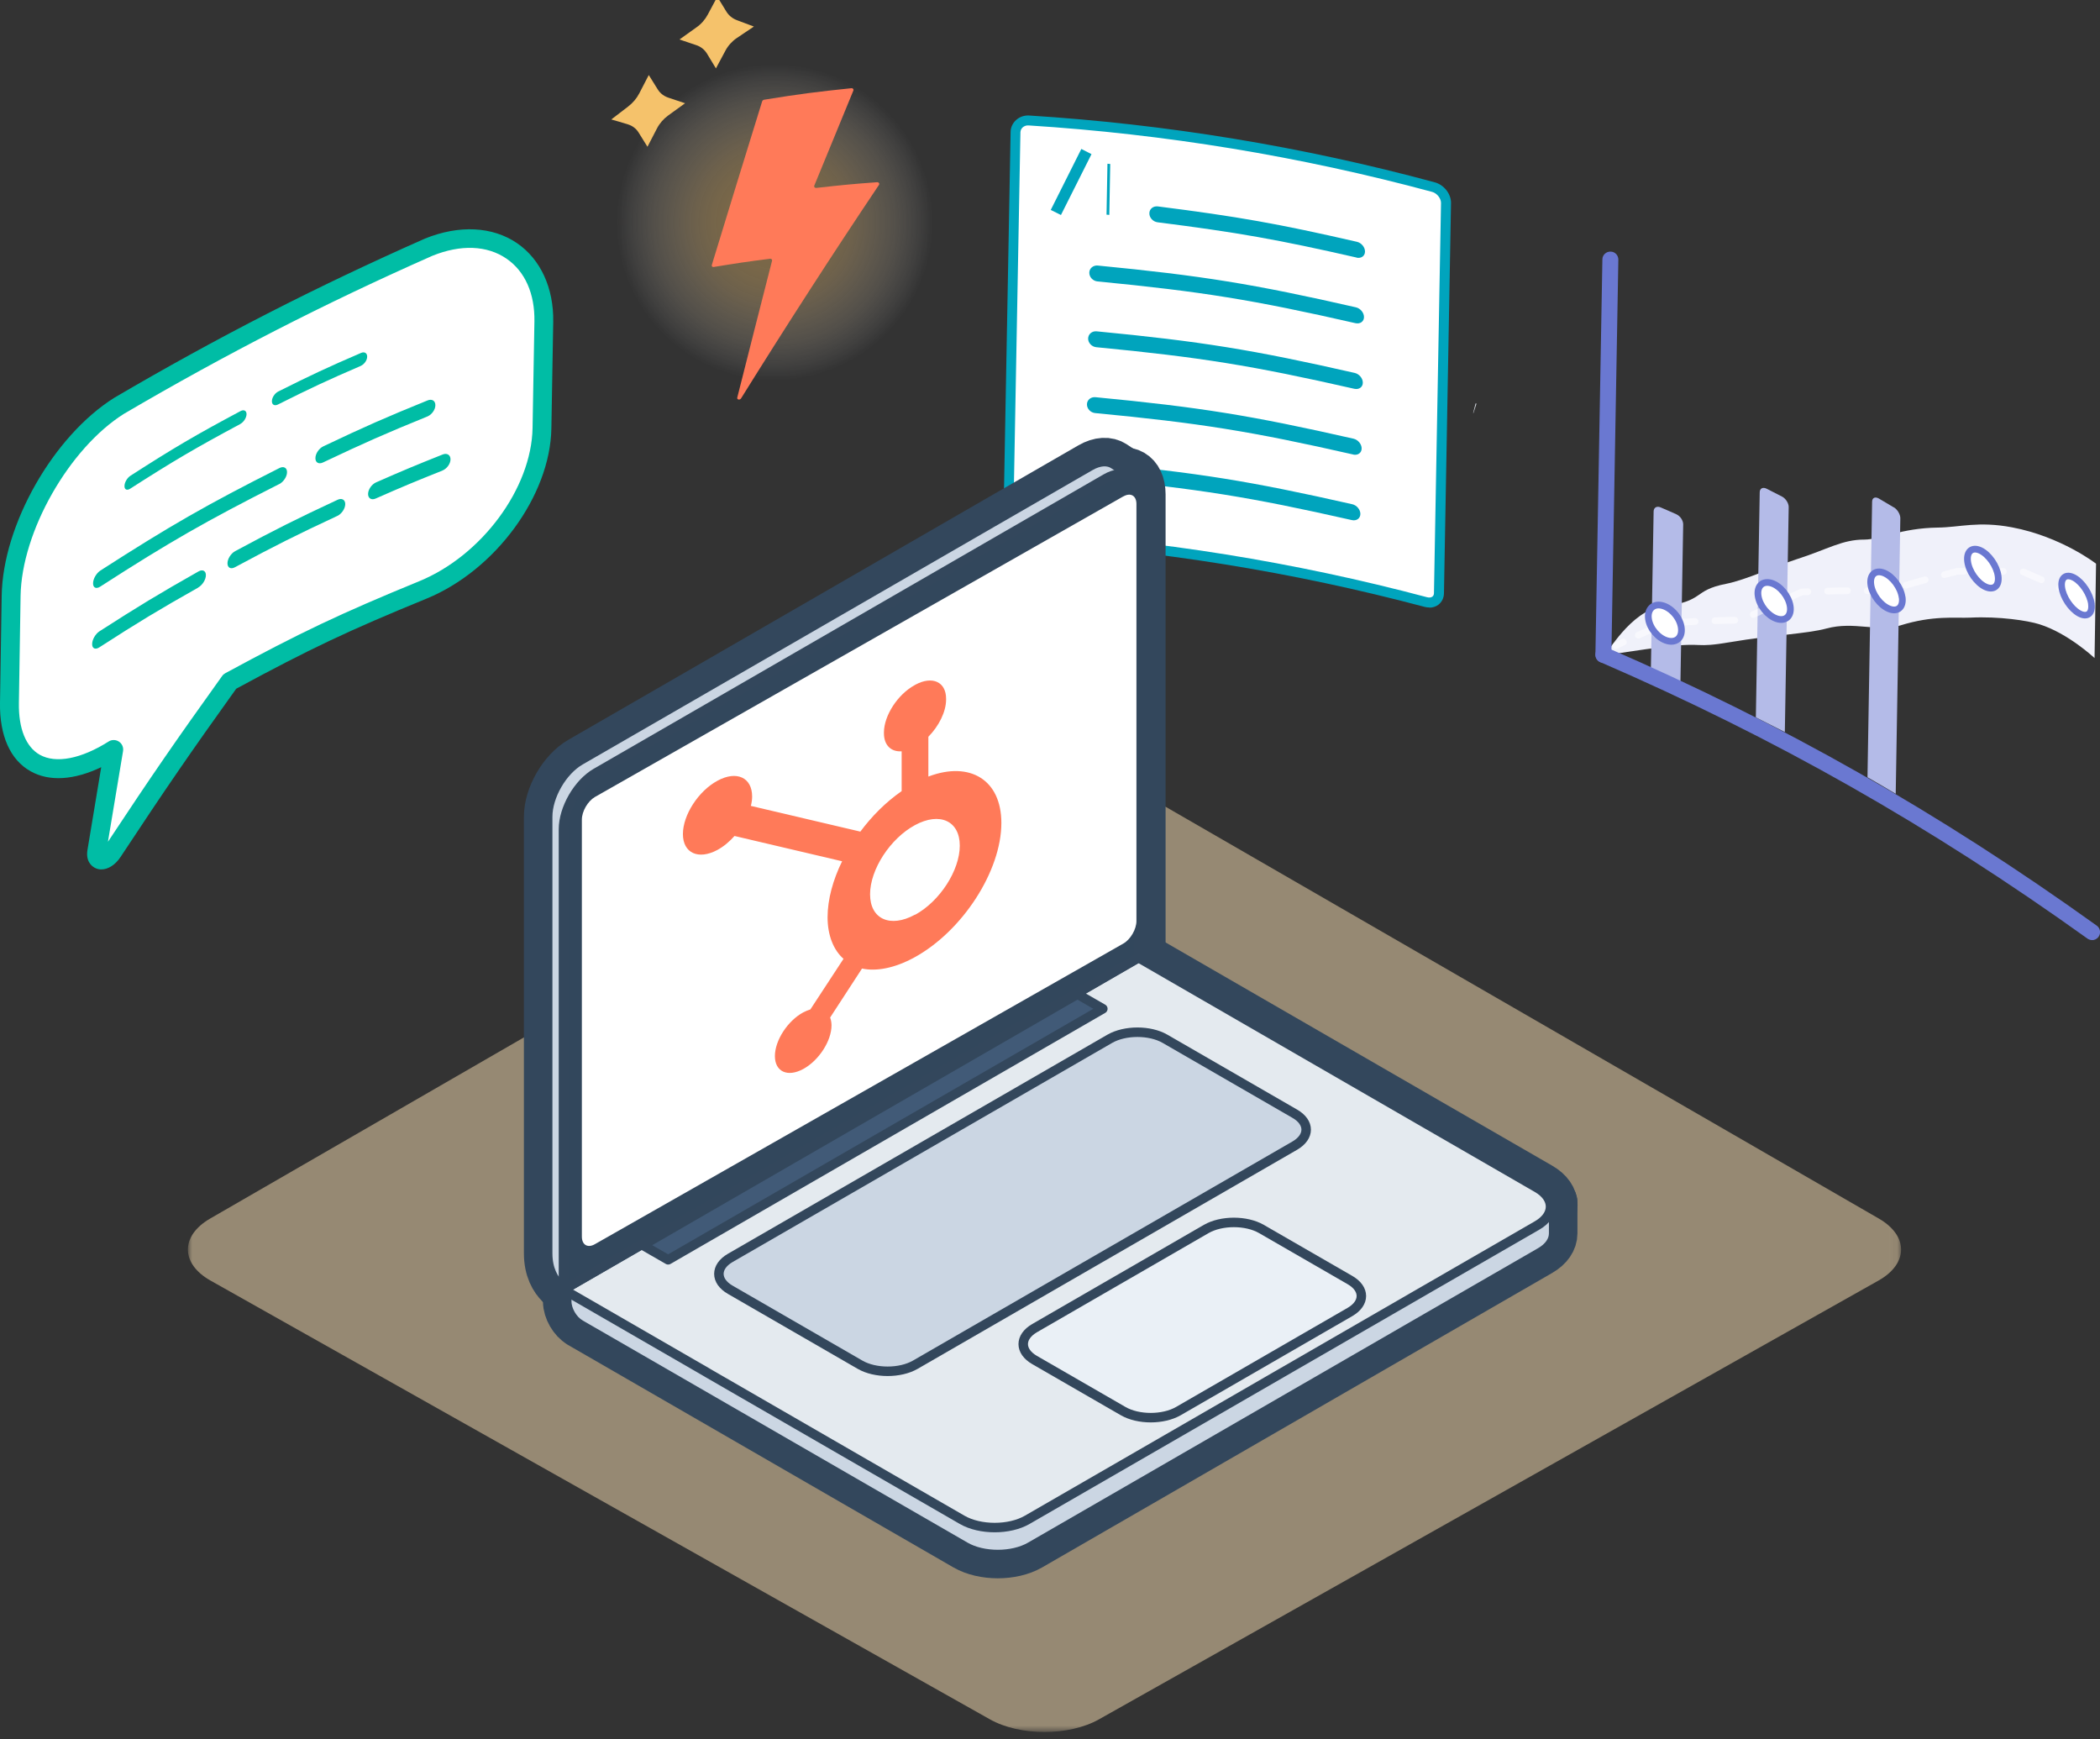 <svg id="a" xmlns="http://www.w3.org/2000/svg" viewBox="0 0 250 207" width="250" height="207">
    <rect x="0" y="0" width="250" height="207" fill="#333333" stroke="none"/>
    <defs>
        <style>
            .aq{stroke-width:5.66px}.aq,.as,.at,.av{stroke-linecap:round;stroke-linejoin:round}.aq,.as,.av{fill:none}.aq,.as{stroke:#33475c}.at{stroke:#6a78d1}.at,.ay{fill:#fff}.as{stroke-width:1.13px}.ay,.bc,.bd,.bh,.bi,.bj,.bl,.bm,.bn{stroke-width:0}.ay,.bc,.bd{fill-rule:evenodd}.at,.av{stroke-width:.8px}.av{stroke:#fff}.bc{fill:#415a77}.bd{fill:#cbd6e3}.bh{fill:#b4bbe8}.bi{fill:#00a4bd}.bj{fill:#ff7a59}.bl{fill:#f5c26b}.bm{fill:#00bda5}.bn{fill:#6a78d1}
        </style>
        <radialGradient id="b" cx="92.12" cy="5.16" fx="92.12" fy="5.16" r="24.14" gradientTransform="rotate(1 -1128.02 21.877)" gradientUnits="userSpaceOnUse">
            <stop offset=".17" stop-color="#f5c26b"/>
            <stop offset=".23" stop-color="#f5c36e" stop-opacity=".98"/>
            <stop offset=".31" stop-color="#f5c778" stop-opacity=".91"/>
            <stop offset=".4" stop-color="#f7ce89" stop-opacity=".79"/>
            <stop offset=".49" stop-color="#f8d8a1" stop-opacity=".63"/>
            <stop offset=".6" stop-color="#fae4bf" stop-opacity=".43"/>
            <stop offset=".71" stop-color="#fdf3e4" stop-opacity=".18"/>
            <stop offset=".78" stop-color="#fff" stop-opacity="0"/>
        </radialGradient>
        <mask id="d" x="22.38" y="89.9" width="203.95" height="116.27" maskUnits="userSpaceOnUse">
            <g id="e">
                <path id="f" class="ay" d="M226.33 206.17V89.9H22.38v116.27h203.95z"/>
            </g>
        </mask>
    </defs>
    <path d="M115.94 24.7c-.07-12.63-10.82-22.62-23.52-21.15-13.26 1.54-23.35 15.27-23.98 27.59-.64 12.52 11.49 19.99 23.15 18.04 11.67-1.95 24.42-11.41 24.35-24.48z" fill="url(#b)" opacity=".37" stroke-width="0"/>
    <path class="bl" d="M77.24 8.94c.42.68.63 1.02 1.06 1.7.29.47.74.81 1.28.99.79.26 1.19.39 1.98.66-.81.58-1.21.87-2.02 1.46-.56.41-1.02.94-1.33 1.54l-1.13 2.18c-.42-.68-.63-1.02-1.06-1.7-.29-.47-.73-.8-1.28-.97-.79-.24-1.18-.36-1.97-.58.8-.62 1.2-.93 2.01-1.54.55-.42 1.01-.96 1.32-1.56.45-.88.68-1.31 1.13-2.18zM85.39-.39c.43.7.64 1.05 1.07 1.75.29.48.74.85 1.29 1.05l2 .75c-.82.54-1.22.82-2.04 1.37-.56.38-1.02.89-1.34 1.48-.45.85-.68 1.27-1.14 2.13-.43-.7-.64-1.05-1.06-1.75-.29-.48-.74-.84-1.29-1.02-.8-.27-1.19-.41-1.99-.67.81-.58 1.21-.87 2.03-1.45.56-.39 1.02-.92 1.33-1.5.45-.85.68-1.28 1.14-2.13z"/>
    <path class="bj" d="M101.36 10.5c-4.17.43-6.24.7-10.39 1.37-.11.02-.21.1-.24.2-2.4 7.75-3.6 11.64-5.99 19.47-.05.15.07.27.23.24 2.67-.44 4.01-.64 6.7-.98.16-.02.28.1.24.24-1.66 6.49-2.49 9.75-4.14 16.28-.07.26.31.34.46.09 5.32-8.55 10.79-17.03 16.4-25.39.11-.16-.02-.34-.21-.33-2.9.21-4.35.35-7.24.68-.18.02-.3-.12-.24-.28 1.86-4.55 2.79-6.81 4.65-11.31.06-.16-.06-.3-.24-.28h.01z"/>
    <path d="M191.11 78s3.13-5.35 6.67-5.78c5.34-.65 3.57-1.92 7.73-2.73 2.31-.45 6.04-2.17 8.4-2.93 3.69-1.18 5.39-2.34 8.05-2.33 1.83 0 4.36-1.37 8.73-1.43 2.63-.03 4.8-.79 8.83-.03 5.88 1.11 10.01 4.33 10.01 4.33-.07 4.49-.11 6.74-.18 11.23 0 0-3.14-2.95-6.56-4.02-1.4-.44-4.78-.96-8.25-.79-1.77.08-4.37-.3-8.32.93-2.64.82-5.49-.53-8.77.36-2.37.64-6.55.79-11.3 1.6-4.75.81-2.9-.02-8.1.59-2.31.27-6.93 1-6.93 1z" fill="#f0f1fa" stroke-width="0"/>
    <path class="bh" d="M199.58 61.22c-.75-.33-1.12-.5-1.88-.82-.45-.2-.83.01-.84.47-.13 7.59-.2 11.38-.33 18.97 1.41.6 2.12.91 3.52 1.54.13-7.59.2-11.38.33-18.97 0-.45-.35-.99-.81-1.19z"/>
    <path class="bn" d="M190.88 78.89h-.02c-.53 0-.94-.44-.93-.97l.83-47.04c0-.52.43-.93.95-.93h.02c.53 0 .94.44.93.97l-.83 47.04c0 .52-.43.93-.95.93z"/>
    <path class="bn" d="M249.05 111.9c-.19 0-.38-.06-.55-.18-18.71-13.41-37.14-23.87-58-32.91-.48-.21-.7-.77-.49-1.25.21-.48.77-.7 1.25-.49 20.99 9.09 39.53 19.61 58.35 33.11.43.31.52.9.22 1.33-.19.26-.48.4-.77.4z"/>
    <path class="bh" d="M212.15 59.11c-.73-.38-1.1-.56-1.84-.94-.45-.22-.81-.04-.82.42-.18 10.72-.28 16.08-.46 26.8 1.38.69 2.07 1.04 3.45 1.75.18-10.72.27-16.08.46-26.79 0-.45-.35-1.01-.79-1.24zM225.46 60.4c-.72-.43-1.07-.64-1.79-1.06-.43-.25-.79-.09-.8.36l-.55 32.82c1.35.78 2.02 1.17 3.36 1.97l.55-32.81c0-.45-.34-1.03-.77-1.29z"/>
    <g opacity=".5">
        <path class="av" d="M192.35 76.86l.91-.43"/>
        <path d="M195.04 75.61c1.26-.58 1.9-.86 3.16-1.43 3.68-.23 5.51-.3 9.15-.37 2.88-1.39 4.31-2.06 7.15-3.35 4.08-.15 6.1-.18 10.1-.13 3.39-1 5.07-1.47 8.4-2.32 3.18-.04 4.76-.02 7.88.07 2.44 1.05 3.65 1.6 6.05 2.73" stroke="#fff" stroke-width=".8" stroke-dasharray="0 0 2.36 2.36" fill="none" stroke-linecap="round" stroke-linejoin="round"/>
        <path class="av" d="M247.96 71.31c.42.2.63.3 1.04.5"/>
    </g>
    <path class="at" d="M200.15 74.7c.17 1.16-.56 1.86-1.64 1.58-1.08-.28-2.09-1.44-2.26-2.6-.17-1.16.57-1.88 1.65-1.6 1.08.28 2.09 1.45 2.25 2.61zM213.12 72.17c.17 1.17-.55 1.83-1.61 1.48-1.05-.35-2.05-1.57-2.21-2.73-.17-1.17.56-1.84 1.61-1.5s2.04 1.58 2.21 2.75zM226.45 71.1c.16 1.18-.54 1.79-1.57 1.37-1.03-.42-2-1.7-2.16-2.88-.16-1.18.54-1.8 1.57-1.39 1.03.42 1.99 1.72 2.15 2.9zM237.87 68.56c.16 1.19-.52 1.76-1.53 1.28-1-.48-1.95-1.82-2.1-3.01s.53-1.77 1.53-1.3c1 .48 1.94 1.84 2.1 3.03z"/>
    <path d="M248.97 71.89c.15 1.17-.51 1.66-1.48 1.11-.97-.55-1.89-1.92-2.04-3.09s.51-1.67 1.49-1.13c.97.54 1.88 1.94 2.04 3.11z" fill="#fff" stroke="#6a78d1" stroke-width=".78" stroke-linecap="round" stroke-linejoin="round"/>
    <path d="M50.34 70.22c-9.37 3.84-13.98 6.02-22.98 10.9-5.66 7.91-8.46 11.96-13.95 20.28-.86 1.31-2.11 1.3-1.89-.02.81-4.87 1.21-7.3 2.02-12.16C6.45 93.71 1 91.47 1.12 83.68l.2-12.74c.12-7.79 5.77-18.18 12.87-22.64C26.4 41.15 38.1 35.15 51.04 29.43c7.62-3.1 13.83 1.12 13.69 8.88-.09 5.07-.13 7.61-.22 12.68-.14 7.75-6.55 16.12-14.17 19.24z" stroke-width="0" fill="#fff"/>
    <path class="bm" d="M12.06 103.49c-.21 0-.42-.04-.62-.12-.63-.25-1.23-.95-1.03-2.18.67-4.04 1.06-6.4 1.64-9.87-3.25 1.55-6.19 1.74-8.42.48-2.4-1.34-3.69-4.23-3.63-8.14l.2-12.74c.13-8.44 6.14-19.01 13.4-23.57 12.31-7.22 24.06-13.23 36.99-18.95 4.07-1.65 8.05-1.45 10.97.55 2.8 1.92 4.37 5.34 4.3 9.37L65.64 51c-.14 8-6.67 16.9-14.87 20.26-9.35 3.83-13.85 5.96-22.65 10.72-5.63 7.86-8.36 11.84-13.77 20.03-.62.94-1.48 1.48-2.29 1.48zm1.48-15.4c.22 0 .43.06.62.19.37.24.56.68.49 1.12-.73 4.39-1.13 6.79-1.8 10.8 5.23-7.91 7.98-11.9 13.6-19.74.1-.14.23-.25.38-.33 8.93-4.84 13.68-7.09 23.09-10.95 7.43-3.05 13.35-11.05 13.48-18.23l.22-12.68c.06-3.31-1.12-5.97-3.32-7.48-2.32-1.59-5.45-1.71-8.83-.34-12.82 5.67-24.5 11.65-36.7 18.8C8.22 53.36 2.57 63.3 2.45 70.94l-.2 12.74c-.05 3.05.84 5.23 2.48 6.16 1.92 1.08 4.92.5 8.21-1.58.18-.12.39-.17.6-.17zm36.8-17.88z"/>
    <path d="M175.52 48.59s.04.01.07.02" stroke="#dfe3eb" stroke-miterlimit="10" stroke-width="1.18" fill="none"/>
    <path class="ay" d="M169.75 71.66c-15.75-4.19-31.91-6.79-48.18-7.75-.86-.05-1.55-.75-1.54-1.57.29-15.54.57-31.08.86-46.62.02-.82.73-1.44 1.59-1.39 16.27 1.02 32.42 3.68 48.16 7.93.84.23 1.52 1.08 1.5 1.9l-.84 46.44c-.01.82-.71 1.29-1.56 1.07z"/>
    <path class="bi" d="M170.16 72.31c-.18 0-.37-.02-.56-.07-15.69-4.17-31.86-6.77-48.06-7.73-1.17-.07-2.11-1.04-2.09-2.17l.86-46.62c0-.54.24-1.05.64-1.42.42-.39.99-.59 1.58-.55 16.28 1.02 32.52 3.69 48.27 7.95 1.11.3 1.96 1.39 1.94 2.48l-.84 46.44c-.01.56-.25 1.04-.66 1.36-.3.23-.68.35-1.08.35zm-.26-1.22c.25.07.47.04.62-.07.16-.12.19-.3.19-.43l.84-46.44c0-.54-.49-1.16-1.06-1.31-15.68-4.23-31.84-6.89-48.04-7.91-.27-.02-.52.07-.71.24-.16.15-.25.35-.26.57l-.86 46.62c0 .5.43.94.98.97 16.28.96 32.52 3.57 48.29 7.76z"/>
    <path class="bi" d="M126.3 25.59c-.48-.24-.73-.36-1.21-.6 1.46-2.92 2.18-4.37 3.64-7.26.48.25.73.37 1.21.62-1.46 2.89-2.18 4.34-3.64 7.25zM132.06 25.58c-.13-.01-.2-.02-.33-.03.04-2.42.07-3.63.11-6.06.13.01.2.02.33.03-.04 2.42-.07 3.63-.11 6.06zM161.37 38.47c-12.18-2.78-18.35-3.77-30.71-4.97-.55-.05-.99-.52-.98-1.04 0-.52.47-.91 1.02-.85 12.36 1.2 18.53 2.19 30.71 4.97.54.12.98.65.97 1.17 0 .52-.46.84-1 .72zM161.23 46.28c-12.18-2.77-18.35-3.76-30.71-4.95-.55-.05-.99-.52-.98-1.04s.47-.91 1.02-.85c12.36 1.19 18.53 2.18 30.71 4.95.54.12.98.65.97 1.17 0 .52-.46.84-1 .72zM161.09 54.1c-12.18-2.77-18.35-3.75-30.71-4.93-.55-.05-.99-.52-.98-1.04 0-.52.47-.91 1.02-.85 12.36 1.18 18.53 2.17 30.71 4.94.54.12.98.65.97 1.17 0 .52-.46.84-1 .72zM160.94 61.91c-12.18-2.76-18.35-3.74-30.72-4.91-.55-.05-.99-.52-.98-1.04 0-.52.47-.91 1.02-.86 12.36 1.17 18.53 2.16 30.72 4.92.54.12.98.65.97 1.17s-.46.84-1 .72zM161.51 30.66c-9.41-2.15-14.16-2.99-23.7-4.2-.55-.07-.99-.55-.98-1.07 0-.52.46-.89 1.01-.82 9.53 1.21 14.28 2.05 23.69 4.21.54.12.98.65.97 1.17 0 .52-.46.84-1 .72z"/>
    <path class="bm" d="M28.61 50.47c-5.34 2.86-7.96 4.4-13.11 7.7-.39.25-.69.11-.68-.32 0-.42.32-.97.71-1.22 5.14-3.31 7.77-4.85 13.11-7.7.4-.21.72-.04.71.38s-.34.94-.74 1.15zM42.96 43.55c-3.99 1.72-5.96 2.64-9.87 4.6-.4.2-.73.03-.72-.4 0-.42.34-.93.74-1.14 3.91-1.96 5.88-2.88 9.87-4.6.41-.18.74.02.73.45 0 .42-.35.91-.76 1.09zM50.87 49.58c-5.02 2.04-7.5 3.14-12.42 5.47-.51.24-.91.01-.9-.52 0-.53.43-1.16.94-1.4 4.92-2.34 7.4-3.43 12.42-5.47.52-.21.93.05.92.58 0 .53-.44 1.13-.96 1.34zM23.6 69.94c-4.78 2.7-7.13 4.12-11.78 7.12-.48.31-.86.13-.85-.4 0-.53.4-1.21.88-1.52 4.65-2.99 7.01-4.42 11.78-7.12.49-.28.89-.07.88.45 0 .53-.42 1.18-.91 1.46zM40.16 61.41c-4.93 2.3-7.37 3.52-12.19 6.11-.5.27-.89.06-.89-.47s.42-1.18.92-1.45c4.82-2.59 7.26-3.81 12.19-6.11.51-.24.92 0 .91.53s-.43 1.15-.94 1.39zM52.66 56.02c-3.19 1.27-4.78 1.93-7.93 3.32-.51.23-.92-.02-.91-.55s.43-1.14.95-1.37c3.15-1.39 4.74-2.05 7.93-3.32.52-.21.94.06.93.58 0 .53-.44 1.12-.96 1.33zM33.24 57.62c-8.71 4.41-12.99 6.85-21.31 12.21-.48.31-.86.13-.85-.4 0-.53.4-1.21.88-1.52 8.32-5.35 12.59-7.8 21.31-12.2.5-.25.91-.03.9.5 0 .53-.43 1.16-.93 1.42z"/>
    <g mask="url(#d)" id="c">
        <path id="g" d="M130.8 91.43c-3.55-2.05-9.35-2.05-12.9 0l-92.88 53.62c-3.55 2.05-3.53 5.37.04 7.38l92.79 52.23c3.57 2.01 9.41 2.01 12.98 0l92.8-52.23c3.57-2.01 3.59-5.33.04-7.38l-92.88-53.62z" style="isolation:isolate" fill-rule="evenodd" opacity=".5" stroke-width="0" fill="#fae0b5"/>
    </g>
    <g id="h">
        <g id="i">
            <g id="j">
                <g id="k">
                    <path id="l" class="aq" d="M66.62 152.96c-.7-.68-1.42-1.85-1.42-3.77V97.22c0-2.46 1.74-5.48 3.88-6.71l13.24-7.64 17.11-9.88 17.11-9.88 13.24-7.64c1.12-.65 2.13-.67 2.83-.2s2.68 1.78 2.68 1.78l-1.65.94v54.51l-17.11 9.88-17.11 9.88-17.11 9.88-14.43 8.33v3.34l-.75-.5-.52-.35z"/>
                    <path id="m" class="aq" d="M69.02 157.62c-.85-.49-1.55-1.7-1.55-2.69v-1.79l4.8-1.11-.18 2.02 12.49-7.21 17.11-9.88 34.22-19.76 34.22 19.76 11.61 6.7v-.56h3.22v3.72c0 .82-.52 1.64-1.6 2.26l-13.24 7.64-17.11 9.88-17.11 9.88-13.24 7.64c-2.13 1.23-5.62 1.23-7.75 0l-13.24-7.64-17.11-9.88L69 157.62z"/>
                    <path id="n" class="aq" d="M84.58 163.21l17.11 9.88 13.24 7.64c2.13 1.23 5.62 1.23 7.75 0l13.24-7.64 17.11-9.88 17.11-9.88 13.24-7.64c2.13-1.23 2.13-3.25 0-4.48l-13.24-7.64-34.22-19.76-34.22 19.76-17.11 9.88-17.11 9.88 17.11 9.88"/>
                    <path id="o" class="aq" d="M118.8 123.51l-17.11 9.88-17.11 9.88-17.11 9.88v-54.8c0-2.46 1.74-5.48 3.88-6.71L84.59 84l17.11-9.88 17.11-9.88 13.24-7.64c2.13-1.23 3.88-.22 3.88 2.24v54.8l-17.11 9.88"/>
                    <path id="p" class="aq" d="M130.22 64.3c1.28-.74 2.33-.13 2.33 1.34v43.32c0 1.48-1.05 3.29-2.33 4.03l-55.9 32.27c-1.28.74-2.33.13-2.33-1.34V100.6c0-1.48 1.05-3.29 2.33-4.03l55.9-32.27z"/>
                    <path id="q" class="aq" d="M123.17 161.89c-1.81-1.04-1.81-2.75 0-3.8l20.43-11.8c1.81-1.04 4.77-1.04 6.57 0l10.54 6.08c1.81 1.04 1.81 2.75 0 3.8l-20.43 11.8c-1.81 1.04-4.77 1.04-6.57 0l-10.54-6.08z"/>
                    <path id="r" class="aq" d="M123.17 161.89c-1.81-1.04-1.81-2.75 0-3.8l20.43-11.8c1.81-1.04 4.77-1.04 6.57 0l10.54 6.08c1.81 1.04 1.81 2.75 0 3.8l-20.43 11.8c-1.81 1.04-4.77 1.04-6.57 0l-10.54-6.08z"/>
                    <path id="s" class="aq" d="M86.94 153.53c-1.81-1.04-1.81-2.75 0-3.8l45.18-26.08c1.81-1.04 4.77-1.04 6.57 0l15.45 8.92c1.81 1.04 1.81 2.75 0 3.8l-45.18 26.08c-1.81 1.04-4.77 1.04-6.57 0l-15.45-8.92z"/>
                    <path id="t" class="aq" d="M86.94 153.53c-1.81-1.04-1.81-2.75 0-3.8l45.18-26.08c1.81-1.04 4.77-1.04 6.57 0l15.45 8.92c1.81 1.04 1.81 2.75 0 3.8l-45.18 26.08c-1.81 1.04-4.77 1.04-6.57 0l-15.45-8.92z"/>
                    <path id="u" class="aq" d="M76.52 148.22l7.96-4.6 17.11-9.88 26.68-15.4 3.02 1.74-51.75 29.88-3.02-1.74z"/>
                    <path id="v" class="bd" d="M66.62 152.96c-.7-.68-1.42-1.85-1.42-3.77V97.22c0-2.46 1.74-5.48 3.88-6.71l13.24-7.64 17.11-9.88 17.11-9.88 13.24-7.64c1.12-.65 2.13-.67 2.83-.2s2.68 1.78 2.68 1.78l-1.65.94v54.51l-17.11 9.88-17.11 9.88-17.11 9.88-14.43 8.33v3.34l-.75-.5-.52-.35z"/>
                    <path id="w" class="as" d="M66.62 152.96c-.7-.68-1.42-1.85-1.42-3.77V97.22c0-2.46 1.74-5.48 3.88-6.71l13.24-7.64 17.11-9.88 17.11-9.88 13.24-7.64c1.12-.65 2.13-.67 2.83-.2s2.68 1.78 2.68 1.78l-1.65.94v54.51l-17.11 9.88-17.11 9.88-17.11 9.88-14.43 8.33v3.34l-.75-.5-.52-.35z"/>
                    <path id="x" class="bd" d="M69.02 157.62c-.85-.49-1.55-1.7-1.55-2.69v-1.79l4.8-1.11-.18 2.02 12.49-7.21 17.11-9.88 34.22-19.76 34.22 19.76 11.61 6.7v-.56h3.22v3.72c0 .82-.52 1.64-1.6 2.26l-13.24 7.64-17.11 9.88-17.11 9.88-13.24 7.64c-2.13 1.23-5.62 1.23-7.75 0l-13.24-7.64-17.11-9.88L69 157.62z"/>
                    <path id="y" class="as" d="M69.02 157.62c-.85-.49-1.55-1.7-1.55-2.69v-1.79l4.8-1.11-.18 2.02 12.49-7.21 17.11-9.88 34.22-19.76 34.22 19.76 11.61 6.7v-.56h3.22v3.72c0 .82-.52 1.64-1.6 2.26l-13.24 7.64-17.11 9.88-17.11 9.88-13.24 7.64c-2.13 1.23-5.62 1.23-7.75 0l-13.24-7.64-17.11-9.88L69 157.62z"/>
                    <g id="z">
                        <path id="aa" d="M84.19 163.39l17.11 9.88 13.24 7.64c2.13 1.23 5.62 1.23 7.75 0l13.24-7.64 17.11-9.88 17.11-9.88 13.24-7.64c2.13-1.23 2.13-3.25 0-4.48l-13.24-7.64-34.22-19.76-34.22 19.76-17.11 9.88-17.11 9.88 17.11 9.88" fill="#e4eaef" fill-rule="evenodd" stroke-width="0"/>
                        <path id="ab" class="as" d="M84.19 163.39l17.11 9.88 13.24 7.64c2.13 1.23 5.62 1.23 7.75 0l13.24-7.64 17.11-9.88 17.11-9.88 13.24-7.64c2.13-1.23 2.13-3.25 0-4.48l-13.24-7.64-34.22-19.76-34.22 19.76-17.11 9.88-17.11 9.88 17.11 9.88"/>
                    </g>
                    <g id="ac">
                        <path id="ad" d="M118.41 123.87l-17.11 9.88-17.11 9.88-17.11 9.88v-54.8c0-2.46 1.74-5.48 3.88-6.71l13.24-7.64 17.11-9.88 17.11-9.88 13.24-7.64c2.13-1.23 3.88-.22 3.88 2.24V114l-17.11 9.88" fill="#32475c" fill-rule="evenodd" stroke-width="0"/>
                        <path id="ae" class="as" d="M118.41 123.87l-17.11 9.88-17.11 9.88-17.11 9.88v-54.8c0-2.46 1.74-5.48 3.88-6.71l13.24-7.64 17.11-9.88 17.11-9.88 13.24-7.64c2.13-1.23 3.88-.22 3.88 2.24V114l-17.11 9.88"/>
                    </g>
                    <path id="af" class="bc" d="M130.22 64.3c1.28-.74 2.33-.13 2.33 1.34v43.32c0 1.48-1.05 3.29-2.33 4.03l-55.9 32.27c-1.28.74-2.33.13-2.33-1.34V100.6c0-1.48 1.05-3.29 2.33-4.03l55.9-32.27z"/>
                    <path id="ag" class="as" d="M130.22 64.3c1.28-.74 2.33-.13 2.33 1.34v43.32c0 1.48-1.05 3.29-2.33 4.03l-55.9 32.27c-1.28.74-2.33.13-2.33-1.34V100.6c0-1.48 1.05-3.29 2.33-4.03l55.9-32.27z"/>
                    <path id="ah" d="M123.17 161.89c-1.81-1.04-1.81-2.75 0-3.8l20.43-11.8c1.81-1.04 4.77-1.04 6.57 0l10.54 6.08c1.81 1.04 1.81 2.75 0 3.8l-20.43 11.8c-1.81 1.04-4.77 1.04-6.57 0l-10.54-6.08z" fill="#eaf0f6" fill-rule="evenodd" stroke-width="0"/>
                    <path id="ai" d="M123.17 161.89c-1.81-1.04-1.81-2.75 0-3.8l20.43-11.8c1.81-1.04 4.77-1.04 6.57 0l10.54 6.08c1.81 1.04 1.81 2.75 0 3.8l-20.43 11.8c-1.81 1.04-4.77 1.04-6.57 0l-10.54-6.08z" stroke-width="1.13" stroke="#33475c" fill="none"/>
                    <path id="aj" class="bd" d="M86.94 153.53c-1.81-1.04-1.81-2.75 0-3.8l45.18-26.08c1.81-1.04 4.77-1.04 6.57 0l15.45 8.92c1.81 1.04 1.81 2.75 0 3.8l-45.18 26.08c-1.81 1.04-4.77 1.04-6.57 0l-15.45-8.92z"/>
                    <path id="ak" class="as" d="M86.94 153.53c-1.81-1.04-1.81-2.75 0-3.8l45.18-26.08c1.81-1.04 4.77-1.04 6.57 0l15.45 8.92c1.81 1.04 1.81 2.75 0 3.8l-45.18 26.08c-1.81 1.04-4.77 1.04-6.57 0l-15.45-8.92z"/>
                    <path id="al" class="bc" d="M76.52 148.22l7.96-4.6 17.11-9.88 26.68-15.4 3.02 1.74-51.75 29.88-3.02-1.74z"/>
                    <path id="am" class="as" d="M76.52 148.22l7.96-4.6 17.11-9.88 26.68-15.4 3.02 1.74-51.75 29.88-3.02-1.74z"/>
                    <path id="an" class="ay" d="M133.74 59.09c.85-.49 1.55-.09 1.55.9v49.64c0 .98-.7 2.19-1.55 2.68L70.82 148.1c-.85.49-1.55.09-1.55-.9V97.56c0-.98.7-2.19 1.55-2.69l62.92-35.79z"/>
                </g>
            </g>
        </g>
    </g>
    <path class="bj" d="M110.52 92.44V87.7c1.25-1.27 2.11-2.98 2.11-4.43v-.1c0-2.01-1.64-2.75-3.65-1.67l-.1.06c-2.01 1.1-3.64 3.61-3.65 5.62v.1c0 1.44.86 2.23 2.09 2.15h.02v4.74c-1.89 1.31-3.56 2.99-4.94 4.85l.02-.03-13.03-3.06c.09-.36.15-.74.15-1.11 0-2.28-1.85-3.12-4.12-1.89-2.28 1.23-4.12 4.08-4.12 6.35 0 2.27 1.84 3.11 4.11 1.89.75-.41 1.45-1 2.05-1.68l-.02.02 12.81 3.01c-1.08 2.2-1.73 4.53-1.73 6.67s.71 3.92 1.92 4.96l-.02-.02-3.95 6.03c-.25.07-.55.19-.85.35-1.86 1.01-3.37 3.34-3.37 5.2s1.51 2.55 3.37 1.54c1.86-1.01 3.37-3.34 3.37-5.2V122c-.01-.34-.07-.63-.17-.89v.02l3.8-5.84c1.71.36 3.87-.04 6.21-1.31 5.73-3.12 10.38-10.29 10.38-16.02 0-5.13-3.73-7.37-8.62-5.55l-.06.02zm-1.59 16.44h-.01c-2.95 1.61-5.34.52-5.34-2.43s2.39-6.63 5.34-8.23 5.34-.51 5.34 2.44-2.38 6.63-5.32 8.23z"/>
</svg>
